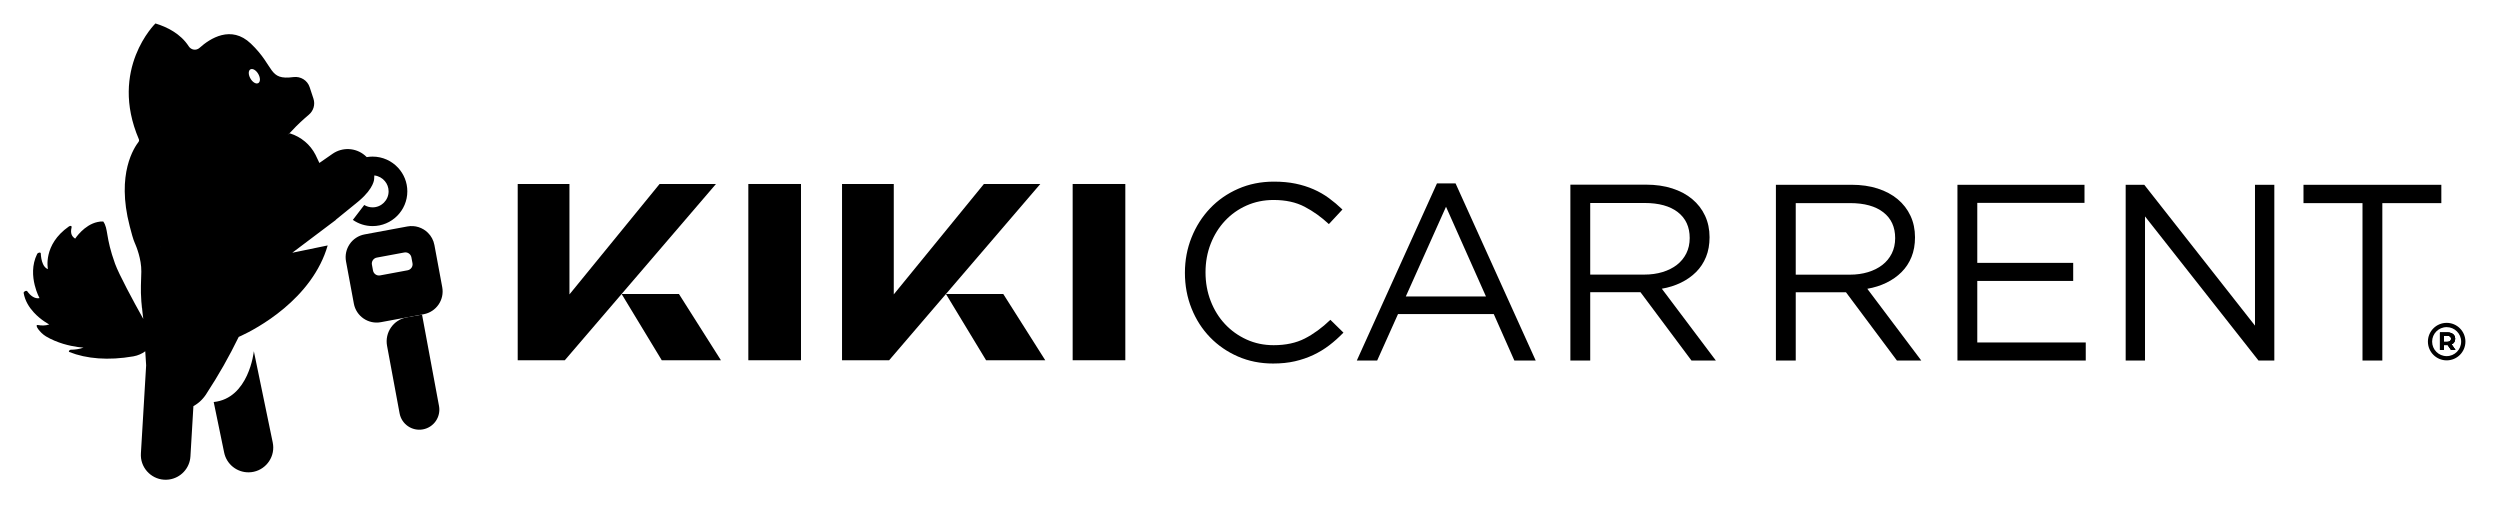 <svg version="1.1" id="svg2" xml:space="preserve" viewBox="224.612 506.88 2119.415 437.76" xmlns="http://www.w3.org/2000/svg" style="max-height: 500px" width="2119.415" height="437.76"><defs id="defs6"><clipPath clipPathUnits="userSpaceOnUse" id="clipPath18"><path d="M 0,1080 H 1920 V 0 H 0 Z" id="path16"/></clipPath></defs><g id="g10" transform="matrix(1.333,0,0,-1.333,0,1440)"><g id="g12"><g id="g14" clip-path="url(#clipPath18)"><g id="g20" transform="translate(427.73,528.113)"><path d="m 0,0 -17.495,-3.249 c -2.093,-0.389 -4.118,1.002 -4.507,3.096 l -0.689,3.721 c -0.389,2.094 0.995,4.119 3.089,4.508 l 17.501,3.249 C 0.007,11.714 2.024,10.33 2.414,8.236 L 3.109,4.508 C 3.499,2.414 2.108,0.396 0,0 m 22.03,-10.754 -4.981,26.83 c -0.57,3.074 -2.052,5.738 -4.118,7.777 -3.318,3.283 -8.138,4.945 -13.07,4.027 l -27.233,-5.057 c -8,-1.489 -13.28,-9.189 -11.791,-17.189 l 4.981,-26.829 c 1.488,-8 9.175,-13.294 17.174,-11.805 l 27.234,5.057 c 8.013,1.489 13.293,9.189 11.804,17.189" style="fill:#000000;fill-opacity:1;fill-rule:nonzero;stroke:none" id="path22"/></g><g id="g24" transform="translate(437.498,426.942)"><path d="M 0,0 V 0 C 6.924,1.286 11.494,7.941 10.208,14.865 L -0.587,72.988 -10.342,71.223 C -18.803,69.692 -24.405,61.574 -22.835,53.12 l 7.97,-42.912 C -13.579,3.284 -6.924,-1.286 0,0" style="fill:#000000;fill-opacity:1;fill-rule:nonzero;stroke:none" id="path26"/></g><g id="g28" transform="translate(259.628,497.2)"><path d="M 0,0 C -0.605,4.382 -0.995,7.923 -1.224,10.956 Z" style="fill:#000000;fill-opacity:1;fill-rule:nonzero;stroke:none" id="path30"/></g><g id="g32" transform="translate(332.772,647.161)"><path d="M 0,0 C -1.377,-0.8 -3.624,0.501 -5.001,2.929 -6.4,5.328 -6.414,7.93 -5.029,8.723 -3.645,9.53 -1.391,8.229 -0.007,5.808 1.377,3.395 1.398,0.8 0,0 m -62.097,-104.252 c -0.07,-0.09 -0.14,-0.167 -0.209,-0.25 0.16,0.216 0.327,0.431 0.501,0.647 -0.098,-0.139 -0.195,-0.265 -0.292,-0.397 m 151.045,50.363 c -4.034,4.389 -9.836,7.151 -16.256,7.151 -1.273,0 -2.511,-0.112 -3.722,-0.32 -0.403,0.403 -0.814,0.786 -1.252,1.147 -5.85,4.919 -14.267,5.287 -20.534,0.926 l -1.865,-1.301 -6.42,-4.459 -0.049,-0.035 c -0.765,1.704 -1.579,3.436 -2.462,5.182 -3.318,6.532 -9.196,11.409 -16.187,13.607 -0.139,0.041 -0.216,0.069 -0.244,0.069 -0.431,-0.382 -0.876,-0.751 -1.335,-1.12 0.605,0.564 1.203,1.141 1.801,1.746 0.265,0.279 0.564,0.571 0.835,0.863 3.624,3.986 7.763,7.693 10.886,10.337 2.971,2.469 4.139,6.49 2.943,10.163 l -2.414,7.331 C 31.254,1.767 26.927,4.424 22.378,3.833 6.114,1.649 10.761,10.351 -4.744,25.133 c -12.542,11.971 -25.96,3.269 -32.624,-2.72 -2.122,-1.913 -5.35,-1.392 -6.887,1.001 -5.175,8.063 -13.877,12.306 -21.167,14.525 0,0 -29.71,-28.889 -10.525,-73.673 0.042,-0.188 0.09,-0.375 0.132,-0.556 l -0.063,-0.452 c -0.069,-0.188 -0.146,-0.376 -0.208,-0.557 H -76.1 c -2.574,-3.394 -14.42,-20.082 -5.683,-53.68 1.022,-3.958 2.184,-8.41 3.276,-10.81 0,0 0.021,-0.042 0.063,-0.132 0.02,-0.035 0.034,-0.084 0.069,-0.139 0.682,-1.566 4.118,-9.767 3.986,-17.836 -0.104,-6.546 -0.591,-10.921 0.021,-19.081 v -0.028 l 1.224,-10.955 c -6.365,11.338 -15.519,28.388 -17.947,35.065 -6.225,17.196 -4.159,22.218 -7.526,26.886 -1.266,0.056 -2.477,-0.063 -3.638,-0.341 -8.556,-1.815 -14.205,-10.559 -14.205,-10.559 -1.947,1.231 -3.248,3.088 -2.295,7.095 0.243,1.022 -0.682,1.342 -1.698,0.64 -16.701,-11.686 -13.341,-26.886 -13.341,-27.136 -1.454,0.529 -2.463,1.739 -3.124,3.235 -0.974,2.066 -1.321,4.702 -1.419,6.747 -0.042,0.918 -1.815,0.633 -2.323,-0.369 -3.485,-7.011 -2.88,-14.406 -1.524,-19.839 1.211,-4.904 3.04,-8.215 3.04,-8.215 -1.586,-0.292 -2.998,0.118 -4.25,0.884 -1.405,0.848 -2.601,2.149 -3.541,3.471 -0.535,0.744 -2.455,-0.16 -2.295,-1.092 0.856,-4.981 3.492,-9.12 6.407,-12.292 4.584,-5.029 9.884,-7.7 9.884,-7.7 -2.462,-0.877 -5.015,-0.765 -7.13,-0.39 -2.754,0.508 1.301,-4.994 4.939,-7.144 l 0.007,-0.021 c 3.645,-2.184 7.513,-3.693 11.032,-4.779 7.165,-2.149 12.974,-2.406 12.974,-2.406 -2.929,-1.037 -5.691,-1.336 -7.979,-1.336 -1.016,0.014 -1.857,-1.162 -1.057,-1.475 10.802,-4.299 24.777,-5.509 40.651,-2.761 0.063,0.007 0.125,0.028 0.181,0.042 2.769,0.486 5.342,1.662 7.415,3.192 0.028,-0.438 0.07,-0.883 0.091,-1.307 0.188,-2.56 0.348,-5.113 0.48,-7.666 l -1.204,-20.18 -0.208,-3.596 -0.181,-3.005 -0.265,-4.508 -1.474,-24.729 c -0.056,-1.036 -0.014,-2.045 0.104,-3.054 1.127,-8.417 8.932,-14.691 17.731,-13.515 7.485,1.001 13.224,7.164 13.669,14.698 l 1.892,31.97 c 0.042,0.007 0.063,0.035 0.105,0.07 0.187,0.097 0.382,0.209 0.584,0.327 l 0.007,0.007 c 0.069,0.042 0.132,0.083 0.202,0.118 0.257,0.174 0.521,0.327 0.772,0.522 0.048,0.014 0.09,0.048 0.132,0.076 0.056,0.042 0.09,0.063 0.125,0.091 0.07,0.048 0.153,0.097 0.23,0.16 0.014,0.007 0.041,0.014 0.048,0.035 0.112,0.083 0.209,0.16 0.32,0.243 0.049,0.014 0.091,0.056 0.146,0.097 0.091,0.07 0.174,0.126 0.251,0.195 0.09,0.056 0.16,0.125 0.236,0.195 0.049,0.014 0.091,0.056 0.139,0.097 0.112,0.091 0.209,0.188 0.32,0.265 0.188,0.16 0.348,0.299 0.529,0.459 0,0 0.007,0.007 0.028,0.028 0.049,0.041 0.09,0.09 0.139,0.132 0.07,0.048 0.118,0.111 0.188,0.167 l 0.118,0.118 c 0.167,0.167 0.355,0.327 0.508,0.501 0.097,0.097 0.174,0.188 0.257,0.264 0.167,0.167 0.306,0.327 0.466,0.515 0.077,0.083 0.181,0.181 0.251,0.271 0.174,0.195 0.355,0.418 0.521,0.633 0.042,0.049 0.105,0.111 0.154,0.167 0.264,0.334 0.514,0.675 0.765,1.037 0.069,0.076 0.125,0.18 0.194,0.264 0.049,0.069 0.098,0.16 0.16,0.229 0.063,0.112 0.133,0.209 0.202,0.3 0.014,0.041 0.049,0.076 0.07,0.118 0.104,0.16 0.215,0.327 0.313,0.508 0.028,0.048 0.062,0.09 0.083,0.139 3.708,5.655 7.242,11.477 10.629,17.411 3.374,5.968 6.595,12.055 9.628,18.295 0.57,0.243 36.366,15.303 51.99,46.501 1.85,3.673 3.408,7.569 4.591,11.666 l -22.524,-4.654 24.986,18.824 0.543,0.396 0.167,0.125 0.083,0.07 1.955,1.468 -0.09,0.062 5.599,4.55 0.258,0.208 1.669,1.357 3.026,2.455 3.137,2.56 0.188,0.146 c 0.417,0.341 0.828,0.675 1.21,1.023 9.336,8.02 9.336,13.655 9.336,13.655 0.09,0.751 0.139,1.516 0.118,2.267 2.692,-0.292 5.071,-1.634 6.712,-3.617 1.482,-1.76 2.365,-4.021 2.365,-6.497 0,-5.607 -4.57,-10.177 -10.176,-10.177 -1.948,0 -3.764,0.55 -5.315,1.503 l -7.248,-9.475 c 3.568,-2.49 7.895,-3.937 12.563,-3.937 12.18,0 22.085,9.913 22.085,22.086 0,5.76 -2.205,10.998 -5.829,14.942" style="fill:#000000;fill-opacity:1;fill-rule:nonzero;stroke:none" id="path34"/></g><g id="g36" transform="translate(335.415,450.212)"><path d="M 0,0 -5.467,26.433 C -5.517,25.963 -8.656,-3.571 -31,-5.879 l 6.641,-32.129 c 1.528,-7.4 8.084,-12.673 15.637,-12.583 8.878,0.108 15.695,7.437 15.595,15.936 -0.017,1.001 -0.126,2.014 -0.334,3.037 z" style="fill:#000000;fill-opacity:1;fill-rule:nonzero;stroke:none" id="path38"/></g><g id="g40" transform="translate(390.586,566.543)"><path d="m 0,0 -8.475,-6.379 8.466,6.37 z" style="fill:#000000;fill-opacity:1;fill-rule:nonzero;stroke:none" id="path42"/></g><g id="g44" transform="translate(270.966,543.306)"><path d="M 0,0 C -0.097,-0.139 -0.195,-0.264 -0.292,-0.396 -0.362,-0.487 -0.431,-0.563 -0.501,-0.647 -0.341,-0.431 -0.174,-0.216 0,0" style="fill:#000000;fill-opacity:1;fill-rule:nonzero;stroke:none" id="path46"/></g><g id="g48" transform="translate(791.078,537.482)"><path d="M 0,0 -20.97,-24.442 -57.11,-66.584 H -87.058 V 45.519 h 32.907 v -70.217 l 0.209,0.256 57.116,69.961 0.006,0.006 h 35.86 l -0.006,-0.006 z" style="fill:#000000;fill-opacity:1;fill-rule:nonzero;stroke:none" id="path50"/></g><g id="g52" transform="translate(833.268,470.899)"><path d="m 0,0 h -37.632 l -25.527,42.142 h 36.456 z" style="fill:#000000;fill-opacity:1;fill-rule:nonzero;stroke:none" id="path54"/></g><path d="m 850.694,470.899 h 33.492 v 112.103 h -33.492 z" style="fill:#000000;fill-opacity:1;fill-rule:nonzero;stroke:none" id="path56"/><g id="g58" transform="translate(584.812,537.482)"><path d="M 0,0 -20.97,-24.442 -57.11,-66.584 H -87.058 V 45.519 h 32.907 V -24.704 L 3.174,45.519 3.18,45.525 h 35.86 l -0.006,-0.006 z" style="fill:#000000;fill-opacity:1;fill-rule:nonzero;stroke:none" id="path60"/></g><g id="g62" transform="translate(627.002,470.899)"><path d="m 0,0 h -37.632 l -25.527,42.142 h 36.456 z" style="fill:#000000;fill-opacity:1;fill-rule:nonzero;stroke:none" id="path64"/></g><path d="M 644.428,470.899 H 677.92 V 583.002 H 644.428 Z" style="fill:#000000;fill-opacity:1;fill-rule:nonzero;stroke:none" id="path66"/><g id="g68" transform="translate(586.284,487.831)"><path d="M 0,0 -5.855,-6.825" style="fill:#000000;fill-opacity:1;fill-rule:nonzero;stroke:none" id="path70"/></g><g id="g72" transform="translate(1013.883,480.403)"><path d="m 0,0 c -3.143,-2.397 -6.526,-4.449 -10.146,-6.151 -3.622,-1.706 -7.509,-3.036 -11.664,-3.995 -4.154,-0.959 -8.787,-1.438 -13.901,-1.438 -8.096,0 -15.552,1.493 -22.368,4.474 -6.818,2.98 -12.73,7.055 -17.735,12.223 -5.009,5.165 -8.923,11.265 -11.744,18.295 -2.824,7.03 -4.235,14.592 -4.235,22.688 0,7.989 1.411,15.498 4.235,22.529 2.821,7.03 6.735,13.182 11.744,18.454 5.005,5.273 10.969,9.427 17.895,12.462 6.922,3.036 14.485,4.555 22.688,4.555 5.113,0 9.719,-0.428 13.82,-1.279 4.1,-0.854 7.91,-2.052 11.425,-3.595 3.515,-1.545 6.763,-3.41 9.746,-5.592 2.981,-2.185 5.857,-4.608 8.628,-7.27 L -0.24,77.093 c -4.793,4.474 -9.933,8.148 -15.418,11.024 -5.488,2.877 -12.063,4.315 -19.733,4.315 -6.179,0 -11.903,-1.174 -17.176,-3.516 -5.273,-2.344 -9.853,-5.592 -13.741,-9.746 -3.889,-4.154 -6.925,-9.027 -9.107,-14.62 -2.185,-5.592 -3.276,-11.639 -3.276,-18.135 0,-6.498 1.091,-12.57 3.276,-18.214 2.182,-5.647 5.218,-10.546 9.107,-14.7 3.888,-4.154 8.468,-7.429 13.741,-9.826 5.273,-2.397 10.997,-3.595 17.176,-3.595 7.67,0 14.273,1.41 19.812,4.234 5.538,2.821 10.971,6.791 16.298,11.903 L 9.027,8.069 C 6.151,5.085 3.14,2.397 0,0" style="fill:#000000;fill-opacity:1;fill-rule:nonzero;stroke:none" id="path74"/></g><g id="g76" transform="translate(1088.14,568.52)"><path d="M 0,0 -25.564,-57.04 H 25.405 Z M 57.041,-97.784 H 43.46 L 30.358,-68.225 H -30.517 L -43.779,-97.784 H -56.721 L -5.752,14.859 H 6.072 Z" style="fill:#000000;fill-opacity:1;fill-rule:nonzero;stroke:none" id="path78"/></g><g id="g80" transform="translate(1235.595,565.065)"><path d="m 0,0 c -5.018,3.899 -12.065,5.852 -21.143,5.852 h -34.599 v -45.537 h 34.44 c 4.164,0 8.006,0.534 11.531,1.603 3.525,1.068 6.568,2.593 9.132,4.571 2.561,1.977 4.564,4.409 6.007,7.295 1.44,2.886 2.161,6.146 2.161,9.781 C 7.529,-9.379 5.018,-3.902 0,0 M 8.648,-94.329 -23.787,-50.87 H -55.742 V -94.329 H -68.365 V 17.515 h 48.093 c 6.177,0 11.744,-0.801 16.697,-2.398 4.953,-1.598 9.187,-3.863 12.702,-6.793 3.516,-2.932 6.232,-6.449 8.149,-10.551 1.917,-4.104 2.876,-8.66 2.876,-13.668 0,-4.689 -0.746,-8.873 -2.237,-12.548 -1.493,-3.677 -3.594,-6.876 -6.311,-9.592 -2.716,-2.718 -5.939,-4.983 -9.667,-6.795 -3.729,-1.813 -7.776,-3.091 -12.143,-3.835 l 34.353,-45.664 z" style="fill:#000000;fill-opacity:1;fill-rule:nonzero;stroke:none" id="path82"/></g><g id="g84" transform="translate(1366.275,564.996)"><path d="m 0,0 c -5.015,3.897 -12.059,5.849 -21.131,5.849 h -34.581 v -45.512 h 34.421 c 4.162,0 8.002,0.534 11.525,1.601 3.524,1.069 6.565,2.593 9.127,4.57 2.561,1.975 4.562,4.406 6.004,7.291 1.44,2.884 2.16,6.142 2.16,9.775 C 7.525,-9.375 5.016,-3.9 0,0 m 8.644,-94.277 -32.417,43.435 H -55.712 V -94.277 H -68.327 V 17.506 h 48.066 c 6.173,0 11.738,-0.801 16.688,-2.398 4.951,-1.597 9.182,-3.86 12.696,-6.789 3.513,-2.929 6.228,-6.445 8.144,-10.545 1.917,-4.102 2.875,-8.655 2.875,-13.661 0,-4.686 -0.746,-8.867 -2.237,-12.541 -1.492,-3.675 -3.592,-6.871 -6.307,-9.586 -2.715,-2.717 -5.936,-4.98 -9.661,-6.792 -3.728,-1.811 -7.773,-3.089 -12.137,-3.833 l 34.334,-45.638 z" style="fill:#000000;fill-opacity:1;fill-rule:nonzero;stroke:none" id="path86"/></g><g id="g88" transform="translate(1494.207,571.004)"><path d="M 0,0 H -68.188 V -38.166 H -7.187 V -49.664 H -68.188 V -88.788 H 0.798 v -11.498 H -80.804 V 11.498 l 80.804,0 z" style="fill:#000000;fill-opacity:1;fill-rule:nonzero;stroke:none" id="path90"/></g><g id="g92" transform="translate(1602.636,582.502)"><path d="M 0,0 H 12.297 V -111.784 H 2.236 l -72.18,91.663 v -91.663 H -82.24 L -82.24,0 h 11.817 L 0,-89.586 Z" style="fill:#000000;fill-opacity:1;fill-rule:nonzero;stroke:none" id="path94"/></g><g id="g96" transform="translate(1683.626,470.719)"><path d="m 0,0 h -12.615 v 100.126 h -37.528 v 11.658 h 87.67 V 100.126 H 0 Z" style="fill:#000000;fill-opacity:1;fill-rule:nonzero;stroke:none" id="path98"/></g><g id="g100" transform="translate(1726.712,483.106)"><path d="M 0,0 C -0.42,-0.333 -0.998,-0.508 -1.786,-0.508 H -3.871 V 3.38 h 2.085 C -0.998,3.38 -0.42,3.223 0,2.872 0.403,2.557 0.613,2.067 0.613,1.436 0.613,0.841 0.403,0.35 0,0 m 0.911,-2.067 c 0.771,0.28 1.331,0.771 1.716,1.366 C 2.995,-0.123 3.24,0.631 3.24,1.436 3.24,2.259 3.047,2.978 2.627,3.59 2.242,4.204 1.682,4.659 0.928,4.992 0.21,5.307 -0.648,5.482 -1.611,5.482 H -6.445 V -5.657 h 2.574 v 3.1 h 2.365 l 2.154,-3.1 h 2.785 z" style="fill:#000000;fill-opacity:1;fill-rule:nonzero;stroke:none" id="path102"/></g><g id="g104" transform="translate(1724.54,473.525)"><path d="m 0,0 c -5.114,0 -9.247,4.133 -9.247,9.23 0,5.079 4.133,9.213 9.247,9.213 5.08,0 9.213,-4.134 9.213,-9.213 C 9.213,4.133 5.08,0 0,0 m 0,21.158 c -6.585,0 -11.927,-5.342 -11.927,-11.928 0,-6.585 5.342,-11.927 11.927,-11.927 6.586,0 11.928,5.342 11.928,11.927 0,6.586 -5.342,11.928 -11.928,11.928" style="fill:#000000;fill-opacity:1;fill-rule:nonzero;stroke:none" id="path106"/></g><g id="g108" transform="translate(1726.712,483.106)"><path d="M 0,0 C -0.42,-0.333 -0.998,-0.508 -1.786,-0.508 H -3.871 V 3.38 h 2.085 C -0.998,3.38 -0.42,3.223 0,2.872 0.403,2.557 0.613,2.067 0.613,1.436 0.613,0.841 0.403,0.35 0,0 m 0.911,-2.067 c 0.771,0.28 1.331,0.771 1.716,1.366 C 2.995,-0.123 3.24,0.631 3.24,1.436 3.24,2.259 3.047,2.978 2.627,3.59 2.242,4.204 1.682,4.659 0.928,4.992 0.21,5.307 -0.648,5.482 -1.611,5.482 H -6.445 V -5.657 h 2.574 v 3.1 h 2.365 l 2.154,-3.1 h 2.785 z" style="fill:#000000;fill-opacity:1;fill-rule:nonzero;stroke:none" id="path110"/></g><g id="g112" transform="translate(1726.712,483.106)"><path d="M 0,0 C -0.42,-0.333 -0.998,-0.508 -1.786,-0.508 H -3.871 V 3.38 h 2.085 C -0.998,3.38 -0.42,3.223 0,2.872 0.403,2.557 0.613,2.067 0.613,1.436 0.613,0.841 0.403,0.35 0,0 m 0.911,-2.067 c 0.771,0.28 1.331,0.771 1.716,1.366 C 2.995,-0.123 3.24,0.631 3.24,1.436 3.24,2.259 3.047,2.978 2.627,3.59 2.242,4.204 1.682,4.659 0.928,4.992 0.21,5.307 -0.648,5.482 -1.611,5.482 H -6.445 V -5.657 h 2.574 v 3.1 h 2.365 l 2.154,-3.1 h 2.785 z" style="fill:#000000;fill-opacity:1;fill-rule:nonzero;stroke:none" id="path114"/></g></g></g></g></svg>